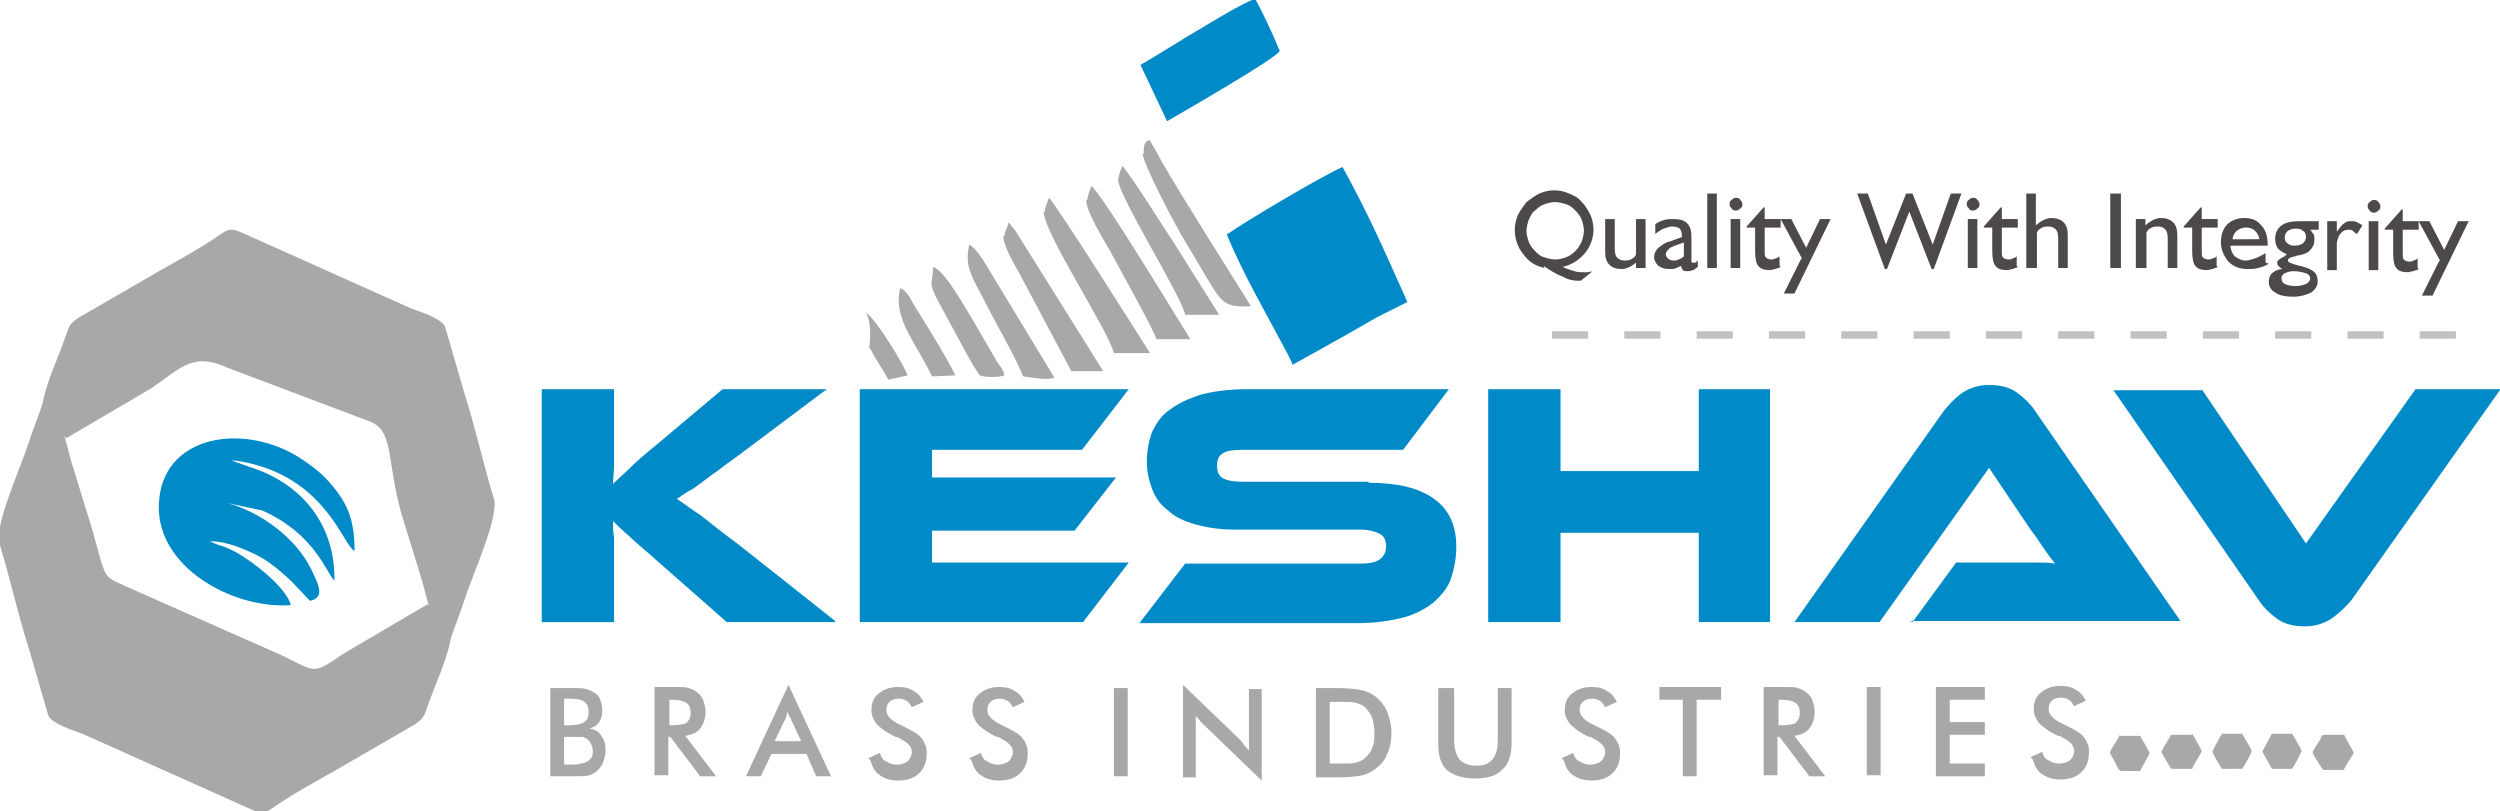 <?xml version="1.0" encoding="UTF-8"?>
<!DOCTYPE svg PUBLIC "-//W3C//DTD SVG 1.1//EN" "http://www.w3.org/Graphics/SVG/1.1/DTD/svg11.dtd">
<!-- Creator: CorelDRAW -->
<svg xmlns="http://www.w3.org/2000/svg" xml:space="preserve" width="2.696in" height="0.875in" style="shape-rendering:geometricPrecision; text-rendering:geometricPrecision; image-rendering:optimizeQuality; fill-rule:evenodd; clip-rule:evenodd"
viewBox="0 0 2.35 0.763"
 xmlns:xlink="http://www.w3.org/1999/xlink">
 <defs>
  <style type="text/css">
   <![CDATA[
    .str0 {stroke:#C2C1C1;stroke-width:0.007;stroke-dasharray:0.034 0.034}
    .fil5 {fill:none}
    .fil1 {fill:#008AC8}
    .fil0 {fill:#A6A8AA}
    .fil4 {fill:#4D4948;fill-rule:nonzero}
    .fil2 {fill:#008AC8;fill-rule:nonzero}
    .fil3 {fill:#A6A8AA;fill-rule:nonzero}
   ]]>
  </style>
 </defs>
 <g id="Layer_x0020_1">
  <g id="_106818512">
   <path id="_106818728" class="fil0" d="M0.402 0.568l-0.08 0.047c-0.029,0.02 -0.025,0.017 -0.058,0.001l-0.147 -0.065c-0.021,-0.01 -0.017,-0.004 -0.031,-0.054l-0.02 -0.065c-0.003,-0.012 -0.015,-0.059 -0.023,-0.064 -0.004,0.016 -0.011,0.031 -0.016,0.047 -0.008,0.025 -0.033,0.079 -0.028,0.096 0.009,0.029 0.018,0.069 0.028,0.1l0.018 0.062c0.004,0.008 0.024,0.014 0.032,0.017l0.154 0.069c0.01,0.004 0.014,0.008 0.023,0.002 0.022,-0.015 0.037,-0.023 0.06,-0.036l0.076 -0.044c0.01,-0.007 0.008,-0.008 0.015,-0.026 0.003,-0.008 0.006,-0.016 0.009,-0.023 0.016,-0.044 0.012,-0.044 -0.012,-0.063z"/>
   <path id="_106818656" class="fil0" d="M0.062 0.412l0.08 -0.047c0.029,-0.02 0.039,-0.034 0.072,-0.019l0.135 0.051c0.021,0.01 0.014,0.036 0.028,0.086l0.02 0.065c0.003,0.012 0.015,0.059 0.023,0.064 0.004,-0.016 0.011,-0.031 0.016,-0.047 0.008,-0.025 0.033,-0.079 0.028,-0.096 -0.009,-0.029 -0.018,-0.069 -0.028,-0.1l-0.018 -0.062c-0.004,-0.008 -0.024,-0.014 -0.032,-0.017l-0.154 -0.069c-0.01,-0.004 -0.014,-0.008 -0.023,-0.002 -0.022,0.015 -0.037,0.023 -0.06,0.036l-0.076 0.044c-0.01,0.007 -0.008,0.008 -0.015,0.026 -0.003,0.008 -0.006,0.016 -0.009,0.023 -0.016,0.044 -0.012,0.044 0.012,0.063z"/>
   <path id="_106818248" class="fil1" d="M0.198 0.509c0.014,0 0.031,0.007 0.043,0.013 0.012,0.006 0.022,0.015 0.032,0.024l0.018 0.019c0.013,-0.003 0.01,-0.012 0.001,-0.03 -0.014,-0.029 -0.048,-0.054 -0.079,-0.062l0.033 0.007c0.05,0.022 0.061,0.06 0.068,0.066 0.001,-0.051 -0.029,-0.09 -0.077,-0.106l-0.02 -0.007c0.011,0 0.031,0.006 0.04,0.01 0.054,0.023 0.067,0.072 0.076,0.075 0,-0.025 -0.005,-0.04 -0.016,-0.055 -0.012,-0.016 -0.021,-0.023 -0.038,-0.034 -0.055,-0.033 -0.133,-0.018 -0.13,0.052 0.003,0.056 0.073,0.092 0.124,0.088 -0.004,-0.016 -0.034,-0.04 -0.052,-0.05 -0.016,-0.008 -0.011,-0.004 -0.022,-0.009l-0.002 -0.001z"/>
   <g>
    <path id="_106812512" class="fil1" d="M1.153 0.22c0.015,0.037 0.039,0.078 0.058,0.114 0.002,0.005 0.002,0.003 0.004,0.009 0.04,-0.022 0.068,-0.038 0.08,-0.045l0.028 -0.014c-0.019,-0.042 -0.034,-0.078 -0.061,-0.127 -0.022,0.01 -0.091,0.051 -0.108,0.063z"/>
    <path id="_106818056" class="fil1" d="M1.072 0.061l0.025 0.053c0.012,-0.007 0.101,-0.058 0.106,-0.066 -0.007,-0.017 -0.015,-0.034 -0.023,-0.049 -0.011,0.003 -0.043,0.023 -0.055,0.03 -0.009,0.005 -0.042,0.026 -0.053,0.032z"/>
    <path id="_106817864" class="fil0" d="M0.981 0.199c0,0.02 0.061,0.112 0.066,0.133l0.034 0c-0.007,-0.011 -0.089,-0.141 -0.095,-0.146 -0.001,0.002 -0.004,0.01 -0.004,0.013z"/>
    <path id="_106817960" class="fil0" d="M1.021 0.188c0,0.011 0.015,0.035 0.023,0.049 0.009,0.017 0.041,0.074 0.043,0.082l0.032 0 -0.034 -0.055c-0.008,-0.013 -0.052,-0.084 -0.059,-0.089 -0.001,0.002 -0.004,0.01 -0.004,0.013z"/>
    <path id="_106817048" class="fil0" d="M1.074 0.144c0,0.01 0.033,0.072 0.04,0.083 0.036,0.059 0.031,0.062 0.062,0.061 -0.028,-0.045 -0.057,-0.09 -0.084,-0.136 -0.004,-0.008 -0.008,-0.014 -0.011,-0.02 -0.006,0 -0.006,0.007 -0.006,0.013z"/>
    <path id="_106817768" class="fil0" d="M1.051 0.169c0,0.015 0.06,0.11 0.063,0.127l0.032 0 -0.044 -0.07c-0.009,-0.013 -0.036,-0.057 -0.047,-0.07 -0.001,0.002 -0.004,0.01 -0.004,0.013z"/>
    <path id="_106817384" class="fil0" d="M0.943 0.222c0,0.009 0.01,0.026 0.014,0.033l0.05 0.094 0.03 0 -0.082 -0.131c-0.001,-0.002 -0.001,-0.001 -0.003,-0.004 -0.002,-0.002 -0.002,-0.003 -0.004,-0.005 -0.001,0.006 -0.004,0.009 -0.004,0.013z"/>
    <path id="_106817144" class="fil0" d="M0.962 0.354c0.008,0.001 0.023,0.004 0.029,0.001l-0.057 -0.094c-0.005,-0.008 -0.015,-0.027 -0.023,-0.031 -0.005,0.023 0.003,0.03 0.02,0.064 0.007,0.013 0.028,0.051 0.03,0.059z"/>
    <path id="_106817648" class="fil0" d="M0.921 0.353c0.005,0.002 0.018,0.002 0.023,0 -0.001,-0.006 -0.003,-0.007 -0.007,-0.013l-0.022 -0.038c-0.007,-0.011 -0.027,-0.048 -0.038,-0.051 -0,0.016 -0.005,0.012 0.003,0.029l0.026 0.048c0.003,0.006 0.011,0.02 0.015,0.025z"/>
    <path id="_106819880" class="fil0" d="M0.875 0.354l0.023 -0.001c-0.01,-0.02 -0.027,-0.047 -0.037,-0.063 -0.004,-0.006 -0.008,-0.017 -0.015,-0.019 -0.007,0.029 0.015,0.051 0.03,0.083z"/>
    <path id="_106817744" class="fil0" d="M0.818 0.328c0.005,0.01 0.012,0.02 0.017,0.029l0.018 -0.004c-0.004,-0.011 -0.029,-0.052 -0.039,-0.059 0.005,0.01 0.004,0.022 0.003,0.034z"/>
   </g>
   <path id="_106818200" class="fil2" d="M0.785 0.585l-0.102 0 -0.066 -0.058c-0.011,-0.01 -0.02,-0.017 -0.026,-0.023 -0.006,-0.005 -0.011,-0.01 -0.015,-0.014 0,0.005 0,0.01 0.001,0.016 0,0.005 0,0.011 0,0.016l0 0.063 -0.068 0 0 -0.219 0.068 0 0 0.051c0,0.007 -0,0.013 -0,0.02 -0,0.007 -0.001,0.013 -0.001,0.018 0.004,-0.004 0.01,-0.009 0.016,-0.015 0.006,-0.006 0.014,-0.013 0.024,-0.021l0.063 -0.053 0.098 0 -0.084 0.063c-0.007,0.005 -0.014,0.01 -0.019,0.014 -0.006,0.004 -0.011,0.008 -0.015,0.011 -0.004,0.003 -0.008,0.006 -0.012,0.008 -0.004,0.002 -0.007,0.005 -0.011,0.007 0.006,0.004 0.014,0.01 0.023,0.016 0.009,0.007 0.02,0.016 0.035,0.027l0.091 0.072zm0.276 -0.056l-0.043 0.056 -0.21 0 0 -0.219 0.253 0 -0.044 0.057 -0.141 0 0 0.026 0.173 0 -0.039 0.05 -0.134 0 0 0.03 0.186 0zm0.226 -0.075c0.027,0 0.047,0.005 0.061,0.015 0.014,0.01 0.021,0.025 0.021,0.045 0,0.011 -0.002,0.021 -0.005,0.03 -0.003,0.009 -0.009,0.016 -0.017,0.023 -0.008,0.006 -0.017,0.011 -0.029,0.014 -0.012,0.003 -0.026,0.005 -0.043,0.005l-0.204 0 0.043 -0.056 0.165 0c0.008,0 0.014,-0.001 0.018,-0.004 0.004,-0.003 0.006,-0.007 0.006,-0.012 0,-0.006 -0.002,-0.01 -0.006,-0.012 -0.004,-0.002 -0.01,-0.004 -0.018,-0.004l-0.119 0c-0.014,0 -0.026,-0.002 -0.037,-0.005 -0.01,-0.003 -0.019,-0.007 -0.025,-0.013 -0.007,-0.005 -0.012,-0.012 -0.015,-0.02 -0.003,-0.008 -0.005,-0.016 -0.005,-0.026 0,-0.01 0.002,-0.02 0.005,-0.028 0.004,-0.008 0.009,-0.016 0.017,-0.021 0.008,-0.006 0.017,-0.01 0.029,-0.014 0.012,-0.003 0.026,-0.005 0.043,-0.005l0.19 0 -0.043 0.057 -0.152 0c-0.008,0 -0.014,0.001 -0.017,0.003 -0.004,0.002 -0.006,0.006 -0.006,0.012 0,0.006 0.002,0.01 0.006,0.012 0.004,0.002 0.01,0.003 0.017,0.003l0.119 0zm0.377 0.131l-0.067 0 0 -0.084 -0.13 0 0 0.084 -0.068 0 0 -0.219 0.068 0 0 0.077 0.13 0 0 -0.077 0.067 0 0 0.219zm0.134 0l0.041 -0.056 0.055 0c0.007,0 0.013,0 0.02,0 0.007,0 0.013,0 0.018,0.001 -0.003,-0.004 -0.007,-0.009 -0.011,-0.015 -0.004,-0.006 -0.008,-0.012 -0.012,-0.017l-0.039 -0.058 -0.103 0.145 -0.08 0 0.14 -0.198c0.005,-0.006 0.01,-0.012 0.017,-0.017 0.007,-0.005 0.016,-0.008 0.026,-0.008 0.01,0 0.019,0.002 0.026,0.007 0.007,0.005 0.013,0.011 0.017,0.017l0.137 0.198 -0.254 0zm0.272 -0.219l0.098 0.145 0.103 -0.145 0.08 0 -0.14 0.198c-0.005,0.006 -0.011,0.012 -0.018,0.017 -0.007,0.005 -0.016,0.008 -0.026,0.008 -0.01,0 -0.019,-0.002 -0.026,-0.007 -0.007,-0.005 -0.013,-0.011 -0.017,-0.017l-0.137 -0.198 0.083 0z"/>
   <path id="_106817912" class="fil3" d="M0.53 0.682l0.005 0c0.006,0 0.011,-0.001 0.014,-0.003 0.003,-0.002 0.004,-0.005 0.004,-0.009 0,-0.005 -0.001,-0.008 -0.004,-0.01 -0.002,-0.002 -0.007,-0.003 -0.014,-0.003l-0.005 0 0 0.024zm0 0.037l0.005 0c0.005,0 0.008,-0 0.011,-0.001 0.002,-0 0.004,-0.001 0.006,-0.002 0.002,-0.001 0.003,-0.003 0.004,-0.004 0.001,-0.002 0.001,-0.004 0.001,-0.006 0,-0.003 -0.001,-0.005 -0.002,-0.007 -0.001,-0.002 -0.003,-0.004 -0.005,-0.005 -0.001,-0.001 -0.003,-0.001 -0.004,-0.001 -0.002,-0 -0.004,-0 -0.007,-0l-0.004 0 -0.005 0 0 0.027zm-0.013 0.011l0 -0.083 0.021 0c0.006,0 0.01,0 0.013,0.001 0.003,0.001 0.005,0.002 0.007,0.003 0.003,0.002 0.005,0.004 0.006,0.007 0.001,0.003 0.002,0.006 0.002,0.01 0,0.004 -0.001,0.008 -0.003,0.011 -0.002,0.003 -0.005,0.005 -0.009,0.006 0.005,0.001 0.009,0.003 0.011,0.007 0.003,0.004 0.004,0.008 0.004,0.014 0,0.003 -0.001,0.007 -0.002,0.01 -0.001,0.003 -0.003,0.006 -0.005,0.008 -0.002,0.002 -0.005,0.004 -0.008,0.005 -0.003,0.001 -0.009,0.001 -0.017,0.001l-0.021 0zm0.112 -0.048l0.002 0c0.007,0 0.012,-0.001 0.014,-0.002 0.002,-0.002 0.004,-0.005 0.004,-0.009 0,-0.005 -0.001,-0.008 -0.004,-0.01 -0.003,-0.002 -0.007,-0.003 -0.014,-0.003l-0.002 0 0 0.024zm-0.001 0.01l0 0.037 -0.013 0 0 -0.083 0.019 0c0.006,0 0.01,0 0.013,0.001 0.003,0.001 0.006,0.002 0.008,0.004 0.003,0.002 0.005,0.005 0.006,0.008 0.001,0.003 0.002,0.007 0.002,0.01 0,0.007 -0.002,0.012 -0.005,0.016 -0.003,0.004 -0.008,0.006 -0.014,0.007l0.029 0.038 -0.015 0 -0.028 -0.037 -0.002 0zm0.102 0.005l0.023 0 -0.009 -0.019c-0,-0.001 -0.001,-0.003 -0.002,-0.004 -0.001,-0.002 -0.001,-0.003 -0.002,-0.005 -0,0.002 -0.001,0.004 -0.001,0.005 -0.001,0.002 -0.001,0.003 -0.002,0.004l-0.009 0.019zm0.037 0.033l-0.009 -0.021 -0.033 0 -0.01 0.021 -0.014 0 0.04 -0.086 0.04 0.086 -0.014 0zm0.049 -0.017l0.011 -0.005c0.001,0.004 0.003,0.007 0.006,0.008 0.003,0.002 0.006,0.003 0.01,0.003 0.004,0 0.007,-0.001 0.01,-0.003 0.002,-0.002 0.004,-0.005 0.004,-0.009 0,-0.005 -0.004,-0.009 -0.012,-0.013 -0.001,-0.001 -0.002,-0.001 -0.003,-0.001 -0.009,-0.004 -0.015,-0.009 -0.018,-0.012 -0.003,-0.004 -0.005,-0.008 -0.005,-0.013 0,-0.007 0.002,-0.012 0.007,-0.016 0.005,-0.004 0.011,-0.006 0.018,-0.006 0.006,0 0.011,0.001 0.015,0.004 0.004,0.002 0.007,0.006 0.009,0.01l-0.011 0.005c-0.002,-0.003 -0.003,-0.005 -0.005,-0.006 -0.002,-0.001 -0.004,-0.002 -0.007,-0.002 -0.004,0 -0.007,0.001 -0.009,0.003 -0.002,0.002 -0.003,0.004 -0.003,0.008 0,0.005 0.005,0.01 0.014,0.014 0.001,0 0.001,0.001 0.002,0.001 0.008,0.004 0.014,0.007 0.017,0.011 0.003,0.004 0.005,0.008 0.005,0.014 0,0.008 -0.002,0.014 -0.007,0.019 -0.005,0.005 -0.012,0.007 -0.02,0.007 -0.007,0 -0.013,-0.002 -0.017,-0.005 -0.005,-0.003 -0.007,-0.008 -0.009,-0.014zm0.095 0l0.011 -0.005c0.001,0.004 0.003,0.007 0.006,0.008 0.003,0.002 0.006,0.003 0.01,0.003 0.004,0 0.007,-0.001 0.01,-0.003 0.002,-0.002 0.004,-0.005 0.004,-0.009 0,-0.005 -0.004,-0.009 -0.012,-0.013 -0.001,-0.001 -0.002,-0.001 -0.003,-0.001 -0.009,-0.004 -0.015,-0.009 -0.018,-0.012 -0.003,-0.004 -0.005,-0.008 -0.005,-0.013 0,-0.007 0.002,-0.012 0.007,-0.016 0.005,-0.004 0.011,-0.006 0.018,-0.006 0.006,0 0.011,0.001 0.015,0.004 0.004,0.002 0.007,0.006 0.009,0.01l-0.011 0.005c-0.002,-0.003 -0.003,-0.005 -0.005,-0.006 -0.002,-0.001 -0.004,-0.002 -0.007,-0.002 -0.004,0 -0.007,0.001 -0.009,0.003 -0.002,0.002 -0.003,0.004 -0.003,0.008 0,0.005 0.005,0.01 0.014,0.014 0.001,0 0.001,0.001 0.002,0.001 0.008,0.004 0.014,0.007 0.017,0.011 0.003,0.004 0.005,0.008 0.005,0.014 0,0.008 -0.002,0.014 -0.007,0.019 -0.005,0.005 -0.012,0.007 -0.02,0.007 -0.007,0 -0.013,-0.002 -0.017,-0.005 -0.005,-0.003 -0.007,-0.008 -0.009,-0.014zm0.136 0.017l0 -0.083 0.013 0 0 0.083 -0.013 0zm0.065 0l0 -0.086 0.053 0.051c0.001,0.001 0.003,0.003 0.004,0.005 0.001,0.002 0.003,0.003 0.005,0.006l0 -0.058 0.012 0 0 0.086 -0.054 -0.052c-0.001,-0.001 -0.003,-0.003 -0.004,-0.004 -0.001,-0.002 -0.003,-0.003 -0.004,-0.005l0 0.058 -0.012 0zm0.138 -0.012l0.011 0c0.006,0 0.011,-0 0.014,-0.001 0.003,-0.001 0.006,-0.002 0.008,-0.004 0.003,-0.003 0.006,-0.006 0.007,-0.01 0.002,-0.004 0.002,-0.009 0.002,-0.014 0,-0.005 -0.001,-0.01 -0.002,-0.014 -0.002,-0.004 -0.004,-0.007 -0.007,-0.01 -0.002,-0.002 -0.005,-0.003 -0.008,-0.004 -0.003,-0.001 -0.008,-0.001 -0.015,-0.001l-0.005 0 -0.005 0 0 0.059zm-0.013 0.012l0 -0.083 0.018 0c0.012,0 0.02,0.001 0.025,0.002 0.005,0.001 0.009,0.003 0.013,0.006 0.005,0.004 0.008,0.008 0.011,0.014 0.002,0.006 0.004,0.012 0.004,0.02 0,0.007 -0.001,0.014 -0.004,0.02 -0.002,0.006 -0.006,0.01 -0.011,0.014 -0.004,0.003 -0.008,0.005 -0.012,0.006 -0.005,0.001 -0.012,0.002 -0.022,0.002l-0.004 0 -0.018 0zm0.117 -0.083l0.013 0 0 0.05c0,0.007 0.002,0.013 0.005,0.017 0.003,0.004 0.009,0.006 0.016,0.006 0.007,0 0.012,-0.002 0.015,-0.006 0.003,-0.004 0.005,-0.009 0.005,-0.017l0 -0.05 0.013 0 0 0.052c0,0.011 -0.003,0.02 -0.009,0.025 -0.006,0.006 -0.014,0.008 -0.026,0.008 -0.011,0 -0.02,-0.003 -0.026,-0.008 -0.006,-0.006 -0.008,-0.014 -0.008,-0.025l0 -0.052zm0.114 0.066l0.011 -0.005c0.001,0.004 0.003,0.007 0.006,0.008 0.003,0.002 0.006,0.003 0.01,0.003 0.004,0 0.007,-0.001 0.01,-0.003 0.002,-0.002 0.004,-0.005 0.004,-0.009 0,-0.005 -0.004,-0.009 -0.012,-0.013 -0.001,-0.001 -0.002,-0.001 -0.003,-0.001 -0.009,-0.004 -0.015,-0.009 -0.018,-0.012 -0.003,-0.004 -0.005,-0.008 -0.005,-0.013 0,-0.007 0.002,-0.012 0.007,-0.016 0.005,-0.004 0.011,-0.006 0.018,-0.006 0.006,0 0.011,0.001 0.015,0.004 0.004,0.002 0.007,0.006 0.009,0.01l-0.011 0.005c-0.002,-0.003 -0.003,-0.005 -0.005,-0.006 -0.002,-0.001 -0.004,-0.002 -0.007,-0.002 -0.004,0 -0.007,0.001 -0.009,0.003 -0.002,0.002 -0.003,0.004 -0.003,0.008 0,0.005 0.005,0.01 0.014,0.014 0.001,0 0.001,0.001 0.002,0.001 0.008,0.004 0.014,0.007 0.017,0.011 0.003,0.004 0.005,0.008 0.005,0.014 0,0.008 -0.002,0.014 -0.007,0.019 -0.005,0.005 -0.012,0.007 -0.02,0.007 -0.007,0 -0.013,-0.002 -0.017,-0.005 -0.005,-0.003 -0.007,-0.008 -0.009,-0.014zm0.127 -0.055l0 0.072 -0.013 0 0 -0.072 -0.022 0 0 -0.012 0.058 0 0 0.012 -0.022 0zm0.077 0.024l0.002 0c0.007,0 0.012,-0.001 0.014,-0.002 0.002,-0.002 0.004,-0.005 0.004,-0.009 0,-0.005 -0.001,-0.008 -0.004,-0.01 -0.003,-0.002 -0.007,-0.003 -0.014,-0.003l-0.002 0 0 0.024zm-0.001 0.01l0 0.037 -0.013 0 0 -0.083 0.019 0c0.006,0 0.01,0 0.013,0.001 0.003,0.001 0.006,0.002 0.008,0.004 0.003,0.002 0.005,0.005 0.006,0.008 0.001,0.003 0.002,0.007 0.002,0.01 0,0.007 -0.002,0.012 -0.005,0.016 -0.003,0.004 -0.008,0.006 -0.014,0.007l0.029 0.038 -0.015 0 -0.028 -0.037 -0.002 0zm0.084 0.037l0 -0.083 0.013 0 0 0.083 -0.013 0zm0.065 0l0 -0.083 0.046 0 0 0.012 -0.033 0 0 0.021 0.033 0 0 0.012 -0.033 0 0 0.027 0.033 0 0 0.012 -0.046 0zm0.089 -0.017l0.011 -0.005c0.001,0.004 0.003,0.007 0.006,0.008 0.003,0.002 0.006,0.003 0.01,0.003 0.004,0 0.007,-0.001 0.01,-0.003 0.002,-0.002 0.004,-0.005 0.004,-0.009 0,-0.005 -0.004,-0.009 -0.012,-0.013 -0.001,-0.001 -0.002,-0.001 -0.003,-0.001 -0.009,-0.004 -0.015,-0.009 -0.018,-0.012 -0.003,-0.004 -0.005,-0.008 -0.005,-0.013 0,-0.007 0.002,-0.012 0.007,-0.016 0.005,-0.004 0.011,-0.006 0.018,-0.006 0.006,0 0.011,0.001 0.015,0.004 0.004,0.002 0.007,0.006 0.009,0.01l-0.011 0.005c-0.002,-0.003 -0.003,-0.005 -0.005,-0.006 -0.002,-0.001 -0.004,-0.002 -0.007,-0.002 -0.004,0 -0.007,0.001 -0.009,0.003 -0.002,0.002 -0.003,0.004 -0.003,0.008 0,0.005 0.005,0.01 0.014,0.014 0.001,0 0.001,0.001 0.002,0.001 0.008,0.004 0.014,0.007 0.017,0.011 0.003,0.004 0.005,0.008 0.005,0.014 0,0.008 -0.002,0.014 -0.007,0.019 -0.005,0.005 -0.012,0.007 -0.02,0.007 -0.007,0 -0.013,-0.002 -0.017,-0.005 -0.005,-0.003 -0.007,-0.008 -0.009,-0.014z"/>
   <g>
    <path id="_106820120" class="fil0" d="M2.203 0.691c-0.005,-0 -0.013,-0 -0.018,-0 -0.002,3.08914e-005 -0.002,0.001 -0.004,0.005 -0.008,0.013 -0.008,0.01 -0.004,0.017l0.007 0.011 0.019 6.86475e-006c0.001,-0 0.004,-0.007 0.005,-0.008 0.001,-0.001 0.005,-0.008 0.005,-0.008 0,-0.001 -0.008,-0.014 -0.009,-0.017z"/>
    <path id="_106820192" class="fil0" d="M2.089 0.69c-0.001,0.001 -0.009,0.016 -0.009,0.017 2.05942e-005,0.001 0.008,0.015 0.009,0.016 0.002,0 0.017,0 0.019,-4.46209e-005 0.001,-0.001 0.009,-0.015 0.009,-0.017 -8.58094e-005,-0.001 -0.008,-0.014 -0.009,-0.016l-0.019 -6.86475e-006z"/>
    <path id="_106820240" class="fil0" d="M2.06 0.691c-0.001,-0 -0.014,-0 -0.017,-0 -0.002,3.43237e-006 -0.002,0 -0.003,0.002 -0.001,0.002 -0.008,0.013 -0.008,0.014 1.37295e-005,0.001 0.007,0.012 0.008,0.014 0.001,0.002 0.001,0.002 0.004,0.002 0.004,-1.37295e-005 0.014,0 0.017,-0 0.001,-0.004 0.009,-0.015 0.009,-0.017 -2.7459e-005,-0 -0.008,-0.015 -0.009,-0.016z"/>
    <path id="_106820312" class="fil0" d="M1.993 0.691c-0.011,0.02 -0.011,0.014 -0.006,0.023 0.001,0.002 0.002,0.004 0.003,0.006 0.002,0.004 0.002,0.004 0.004,0.005 0.004,0 0.014,0 0.018,-0 0.001,-0.002 0.009,-0.016 0.009,-0.017 -6.52151e-005,-0.001 -0.009,-0.016 -0.009,-0.016l-0.019 0z"/>
    <path id="_106820384" class="fil0" d="M2.136 0.723l0.019 0c0.001,-0.001 0.009,-0.016 0.009,-0.017 -6.17827e-005,-0.001 -0.009,-0.016 -0.009,-0.016l-0.019 -1.71619e-005c-0.002,0.004 -0.008,0.014 -0.009,0.017l0.009 0.016z"/>
   </g>
   <path id="_106820048" class="fil4" d="M1.435 0.217c0,0.004 0.001,0.007 0.002,0.01 0.001,0.003 0.003,0.006 0.006,0.009 0.003,0.003 0.005,0.005 0.009,0.006 0.003,0.001 0.007,0.002 0.01,0.002 0.004,0 0.007,-0.001 0.01,-0.002 0.003,-0.001 0.006,-0.003 0.009,-0.006 0.003,-0.003 0.004,-0.005 0.006,-0.009 0.001,-0.003 0.002,-0.007 0.002,-0.01 0,-0.004 -0.001,-0.007 -0.002,-0.01 -0.001,-0.003 -0.003,-0.006 -0.006,-0.009 -0.003,-0.003 -0.005,-0.005 -0.009,-0.006 -0.003,-0.001 -0.007,-0.002 -0.01,-0.002 -0.003,0 -0.007,0.001 -0.01,0.002 -0.003,0.001 -0.006,0.003 -0.009,0.006 -0.003,0.002 -0.004,0.005 -0.006,0.009 -0.001,0.003 -0.002,0.007 -0.002,0.01zm0.017 0.035c-0.009,-0.002 -0.015,-0.006 -0.02,-0.013 -0.005,-0.006 -0.008,-0.014 -0.008,-0.023 0,-0.005 0.001,-0.009 0.003,-0.014 0.002,-0.004 0.005,-0.008 0.008,-0.012 0.004,-0.003 0.008,-0.006 0.012,-0.008 0.005,-0.002 0.009,-0.003 0.014,-0.003 0.005,0 0.01,0.001 0.014,0.003 0.005,0.002 0.009,0.004 0.012,0.008 0.004,0.004 0.006,0.008 0.008,0.012 0.002,0.004 0.003,0.009 0.003,0.014 0,0.008 -0.003,0.016 -0.008,0.022 -0.005,0.006 -0.012,0.011 -0.021,0.013 0.004,0.002 0.008,0.003 0.011,0.004 0.003,0.001 0.006,0.001 0.009,0.001 0.001,0 0.002,-6.86475e-005 0.003,-0 0.001,-0 0.002,-0 0.004,-0.001l0 0.001 -0.01 0.008c-0,6.86475e-005 -0.001,0 -0.001,0 -0,1.37295e-005 -0.001,3.43237e-005 -0.001,3.43237e-005 -0.005,0 -0.01,-0.001 -0.015,-0.004 -0.006,-0.002 -0.012,-0.006 -0.018,-0.01zm0.087 -0.006c-0.002,0.002 -0.005,0.004 -0.007,0.005 -0.002,0.001 -0.005,0.002 -0.007,0.002 -0.005,0 -0.009,-0.001 -0.012,-0.004 -0.003,-0.003 -0.004,-0.007 -0.004,-0.012l0 -0.031 0.009 0 0 0.028c0,0.004 0.001,0.007 0.002,0.008 0.002,0.002 0.004,0.003 0.007,0.003 0.002,0 0.004,-0 0.006,-0.001 0.002,-0.001 0.004,-0.002 0.005,-0.005l0 -0.033 0.009 0 0 0.046 -0.009 0 0 -0.006zm0.044 -0.004l0 -0.014c-0.006,0.002 -0.011,0.004 -0.013,0.005 -0.002,0.002 -0.004,0.004 -0.004,0.006 0,0.002 0.001,0.003 0.002,0.004 0.001,0.001 0.003,0.002 0.005,0.002 0.002,0 0.003,-0 0.005,-0.001 0.002,-0.001 0.003,-0.001 0.005,-0.003zm0 0.006c-0.002,0.002 -0.005,0.003 -0.007,0.004 -0.002,0.001 -0.004,0.001 -0.007,0.001 -0.004,0 -0.007,-0.001 -0.01,-0.003 -0.002,-0.002 -0.004,-0.005 -0.004,-0.008 0,-0.003 0.001,-0.006 0.004,-0.009 0.003,-0.002 0.006,-0.005 0.011,-0.006l0.011 -0.004c3.43237e-005,-0 5.4918e-005,-0.001 6.86475e-005,-0.001 2.05942e-005,-0 3.43237e-005,-0.001 3.43237e-005,-0.001 0,-0.003 -0.001,-0.005 -0.002,-0.006 -0.001,-0.001 -0.004,-0.002 -0.007,-0.002 -0.003,0 -0.005,0.001 -0.008,0.002 -0.003,0.001 -0.005,0.003 -0.008,0.005l0 -0.009c0.002,-0.002 0.005,-0.003 0.008,-0.004 0.003,-0.001 0.006,-0.001 0.009,-0.001 0.006,0 0.01,0.001 0.013,0.004 0.003,0.003 0.004,0.007 0.004,0.013l0 0.02c0,0.002 0,0.003 0,0.003 0,0.001 0.001,0.001 0.001,0.001 0.001,0 0.001,-0 0.002,-0 0.001,-0 0.002,-0.001 0.003,-0.002l0 0.006c-0.002,0.001 -0.003,0.003 -0.005,0.003 -0.002,0.001 -0.003,0.001 -0.005,0.001 -0.002,0 -0.003,-0 -0.004,-0.001 -0.001,-0.001 -0.001,-0.002 -0.002,-0.004zm0.022 0.004l0 -0.07 0.009 0 0 0.07 -0.009 0zm0.021 -0.06c0,-0.001 0,-0.003 0.002,-0.004 0.001,-0.001 0.002,-0.002 0.004,-0.002 0.001,0 0.003,0 0.004,0.002 0.001,0.001 0.002,0.002 0.002,0.004 0,0.001 -0,0.003 -0.002,0.004 -0.001,0.001 -0.002,0.002 -0.004,0.002 -0.001,0 -0.003,-0 -0.004,-0.002 -0.001,-0.001 -0.002,-0.002 -0.002,-0.004zm0.001 0.06l0 -0.046 0.009 0 0 0.046 -0.009 0zm0.047 -0.001c-0.001,0.001 -0.003,0.001 -0.005,0.002 -0.002,0 -0.003,0.001 -0.005,0.001 -0.005,0 -0.009,-0.001 -0.011,-0.004 -0.002,-0.002 -0.003,-0.007 -0.003,-0.014l0 -0.022 -0.008 0 0 -0.001 0.016 -0.018 0.001 0 0 0.011 0.015 0 0 0.008 -0.015 0 0 0.021c0,0.004 0,0.006 0.001,0.007 0.001,0.001 0.003,0.002 0.005,0.002 0.001,0 0.003,-0 0.004,-0.001 0.001,-0 0.003,-0.001 0.004,-0.002l0 0.009zm0.02 -0.008l-0.02 -0.037 0.01 0 0.014 0.027 0.013 -0.027 0.01 0 -0.034 0.07 -0.01 0 0.016 -0.032zm0.078 0.01l-0.026 -0.071 0.01 0 0.017 0.048 0.019 -0.048 0.006 0 0.019 0.048 0.017 -0.048 0.01 0 -0.026 0.071 -0.002 0 -0.021 -0.054 -0.021 0.054 -0.002 0zm0.077 -0.061c0,-0.001 0,-0.003 0.002,-0.004 0.001,-0.001 0.002,-0.002 0.004,-0.002 0.001,0 0.003,0 0.004,0.002 0.001,0.001 0.002,0.002 0.002,0.004 0,0.001 -0,0.003 -0.002,0.004 -0.001,0.001 -0.002,0.002 -0.004,0.002 -0.001,0 -0.003,-0 -0.004,-0.002 -0.001,-0.001 -0.002,-0.002 -0.002,-0.004zm0.001 0.06l0 -0.046 0.009 0 0 0.046 -0.009 0zm0.047 -0.001c-0.001,0.001 -0.003,0.001 -0.005,0.002 -0.002,0 -0.003,0.001 -0.005,0.001 -0.005,0 -0.009,-0.001 -0.011,-0.004 -0.002,-0.002 -0.003,-0.007 -0.003,-0.014l0 -0.022 -0.008 0 0 -0.001 0.016 -0.018 0.001 0 0 0.011 0.015 0 0 0.008 -0.015 0 0 0.021c0,0.004 0,0.006 0.001,0.007 0.001,0.001 0.003,0.002 0.005,0.002 0.001,0 0.003,-0 0.004,-0.001 0.001,-0 0.003,-0.001 0.004,-0.002l0 0.009zm0.008 0.001l0 -0.07 0.009 0 0 0.03c0.002,-0.002 0.005,-0.004 0.007,-0.005 0.002,-0.001 0.005,-0.002 0.007,-0.002 0.005,0 0.009,0.001 0.012,0.004 0.003,0.003 0.004,0.007 0.004,0.012l0 0.031 -0.009 0 0 -0.028c0,-0.004 -0.001,-0.007 -0.002,-0.008 -0.002,-0.002 -0.004,-0.003 -0.007,-0.003 -0.002,0 -0.005,0 -0.006,0.001 -0.002,0.001 -0.004,0.002 -0.005,0.005l0 0.033 -0.009 0zm0.079 0l0 -0.07 0.01 0 0 0.07 -0.01 0zm0.024 0l0 -0.046 0.009 0 0 0.006c0.002,-0.002 0.005,-0.004 0.007,-0.005 0.002,-0.001 0.005,-0.002 0.007,-0.002 0.005,0 0.009,0.001 0.012,0.004 0.003,0.003 0.004,0.007 0.004,0.012l0 0.031 -0.009 0 0 -0.028c0,-0.004 -0.001,-0.007 -0.002,-0.008 -0.002,-0.002 -0.004,-0.003 -0.007,-0.003 -0.002,0 -0.004,0 -0.006,0.001 -0.002,0.001 -0.004,0.002 -0.005,0.005l0 0.033 -0.009 0zm0.077 -0.001c-0.001,0.001 -0.003,0.001 -0.005,0.002 -0.002,0 -0.003,0.001 -0.005,0.001 -0.005,0 -0.009,-0.001 -0.011,-0.004 -0.002,-0.002 -0.003,-0.007 -0.003,-0.014l0 -0.022 -0.008 0 0 -0.001 0.016 -0.018 0.001 0 0 0.011 0.015 0 0 0.008 -0.015 0 0 0.021c0,0.004 0,0.006 0.001,0.007 0.001,0.001 0.003,0.002 0.005,0.002 0.001,0 0.003,-0 0.004,-0.001 0.001,-0 0.003,-0.001 0.004,-0.002l0 0.009zm0.048 -0.003c-0.003,0.002 -0.006,0.003 -0.01,0.004 -0.003,0.001 -0.007,0.001 -0.01,0.001 -0.007,0 -0.013,-0.002 -0.018,-0.007 -0.004,-0.005 -0.007,-0.011 -0.007,-0.018 0,-0.007 0.002,-0.013 0.006,-0.017 0.004,-0.004 0.01,-0.006 0.016,-0.006 0.007,0 0.012,0.002 0.016,0.007 0.004,0.004 0.006,0.01 0.006,0.018l0 0.001 -0.035 0c0,0.004 0.002,0.008 0.004,0.01 0.003,0.002 0.006,0.004 0.01,0.004 0.003,0 0.006,-0.001 0.009,-0.002 0.003,-0.001 0.007,-0.003 0.01,-0.005l0 0.009zm-0.034 -0.023l0.025 -5.4918e-005c-0,-0.003 -0.002,-0.006 -0.004,-0.008 -0.002,-0.002 -0.005,-0.003 -0.008,-0.003 -0.004,0 -0.006,0.001 -0.009,0.003 -0.002,0.002 -0.004,0.005 -0.004,0.008zm0.046 0.037c0,0.002 0.001,0.004 0.003,0.005 0.002,0.001 0.006,0.002 0.01,0.002 0.004,0 0.008,-0.001 0.01,-0.002 0.002,-0.001 0.004,-0.003 0.004,-0.005 0,-0.002 -0.001,-0.004 -0.004,-0.005 -0.003,-0.001 -0.007,-0.002 -0.012,-0.002 -0.003,0 -0.006,0.001 -0.008,0.002 -0.002,0.001 -0.003,0.003 -0.003,0.004zm0.005 -0.023c-0.003,-0.001 -0.006,-0.003 -0.008,-0.005 -0.002,-0.002 -0.003,-0.006 -0.003,-0.009 0,-0.006 0.002,-0.01 0.006,-0.013 0.004,-0.003 0.01,-0.004 0.017,-0.004l0.018 0 0 0.008 -0.008 0c0.001,0.001 0.002,0.003 0.003,0.004 0.001,0.002 0.001,0.003 0.001,0.005 0,0.004 -0.001,0.007 -0.004,0.01 -0.002,0.003 -0.006,0.004 -0.01,0.005 -0.001,0 -0.002,0 -0.004,0.001 -0.005,0.001 -0.007,0.002 -0.007,0.004 0,0.002 0.004,0.003 0.011,0.005 0.002,0 0.003,0.001 0.004,0.001 0.004,0.001 0.008,0.003 0.01,0.005 0.002,0.002 0.003,0.005 0.003,0.008 0,0.005 -0.002,0.008 -0.006,0.011 -0.004,0.002 -0.01,0.004 -0.017,0.004 -0.007,0 -0.013,-0.001 -0.017,-0.004 -0.004,-0.002 -0.006,-0.006 -0.006,-0.01 0,-0.003 0.001,-0.006 0.003,-0.008 0.002,-0.002 0.006,-0.004 0.01,-0.004 -0.002,-0.001 -0.003,-0.002 -0.004,-0.003 -0.001,-0.001 -0.001,-0.002 -0.001,-0.003 0,-0.001 0,-0.002 0.002,-0.003 0.001,-0.001 0.003,-0.002 0.005,-0.003zm0.008 -0.024c-0.003,0 -0.005,0.001 -0.007,0.002 -0.002,0.002 -0.003,0.004 -0.003,0.006 0,0.003 0.001,0.005 0.003,0.006 0.002,0.002 0.004,0.002 0.007,0.002 0.003,0 0.005,-0.001 0.007,-0.002 0.002,-0.002 0.003,-0.004 0.003,-0.006 0,-0.003 -0.001,-0.005 -0.003,-0.006 -0.002,-0.002 -0.004,-0.002 -0.007,-0.002zm0.03 0.039l0 -0.046 0.009 0 0 0.01c0.003,-0.004 0.005,-0.007 0.007,-0.008 0.002,-0.002 0.004,-0.002 0.007,-0.002 0.002,0 0.003,0 0.005,0.001 0.002,0.001 0.004,0.002 0.005,0.003l-0.005 0.008c-0.002,-0.001 -0.003,-0.002 -0.004,-0.003 -0.001,-0.001 -0.003,-0.001 -0.004,-0.001 -0.003,0 -0.005,0.001 -0.007,0.003 -0.002,0.002 -0.003,0.005 -0.004,0.009l0 0.026 -0.009 0zm0.038 -0.06c0,-0.001 0,-0.003 0.002,-0.004 0.001,-0.001 0.002,-0.002 0.004,-0.002 0.001,0 0.003,0 0.004,0.002 0.001,0.001 0.002,0.002 0.002,0.004 0,0.001 -0,0.003 -0.002,0.004 -0.001,0.001 -0.002,0.002 -0.004,0.002 -0.001,0 -0.003,-0 -0.004,-0.002 -0.001,-0.001 -0.002,-0.002 -0.002,-0.004zm0.001 0.06l0 -0.046 0.009 0 0 0.046 -0.009 0zm0.047 -0.001c-0.001,0.001 -0.003,0.001 -0.005,0.002 -0.002,0 -0.003,0.001 -0.005,0.001 -0.005,0 -0.009,-0.001 -0.011,-0.004 -0.002,-0.002 -0.003,-0.007 -0.003,-0.014l0 -0.022 -0.008 0 0 -0.001 0.016 -0.018 0.001 0 0 0.011 0.015 0 0 0.008 -0.015 0 0 0.021c0,0.004 0,0.006 0.001,0.007 0.001,0.001 0.003,0.002 0.005,0.002 0.001,0 0.003,-0 0.004,-0.001 0.001,-0 0.003,-0.001 0.004,-0.002l0 0.009zm0.02 -0.008l-0.02 -0.037 0.01 0 0.014 0.027 0.013 -0.027 0.01 0 -0.034 0.07 -0.01 0 0.016 -0.032z"/>
   <line id="_106820456" class="fil5 str0" x1="1.459" y1="0.315" x2="2.311" y2= "0.315" />
  </g>
 </g>
</svg>
